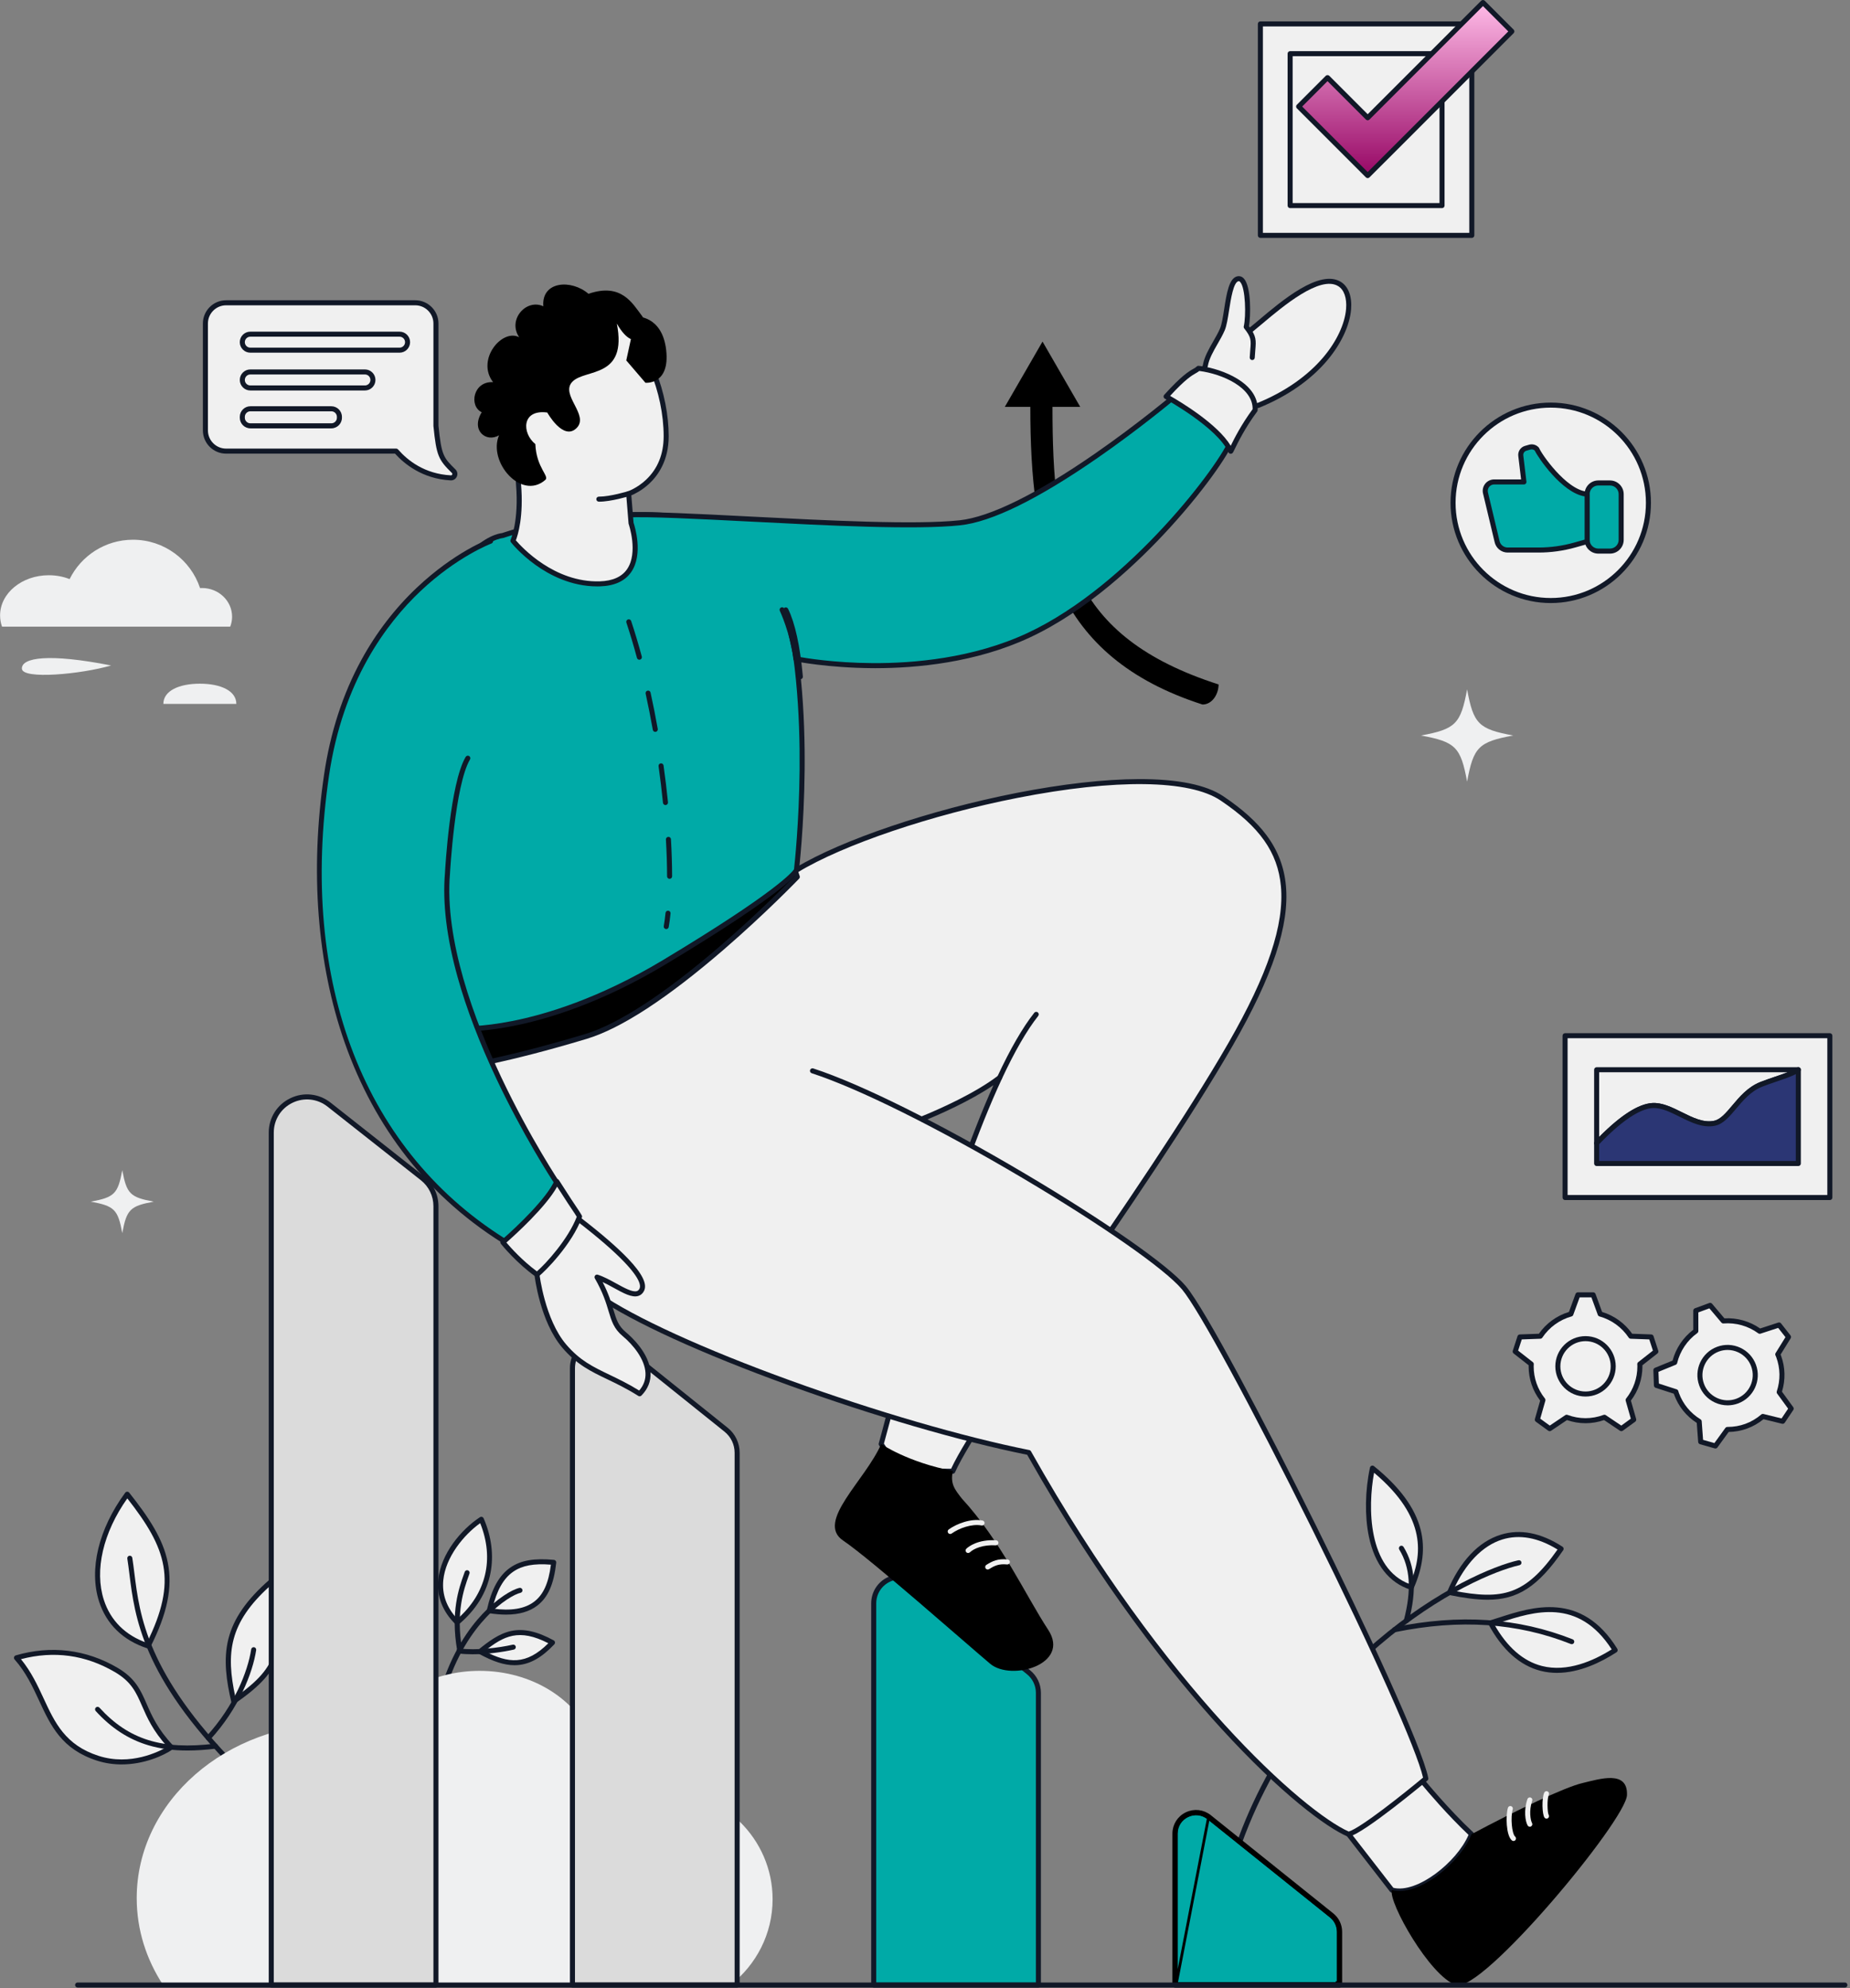 <svg width="334" height="359" viewBox="0 0 334 359" fill="none" xmlns="http://www.w3.org/2000/svg">
<rect x="0" y="0" width="334" height="359" fill="#808080" stroke="none"/>
<path d="M22.972 269.818C14.82 280.895 15.902 293.694 26.742 297.217C32.971 284.895 30.046 278.741 22.972 269.818Z" fill="#F0F0F0"/>
<path d="M26.741 297.673C26.908 297.673 27.068 297.58 27.146 297.423C30.216 291.351 31.185 286.642 30.29 282.154C29.442 277.901 26.893 274.034 23.326 269.536C23.238 269.425 23.103 269.365 22.962 269.363C22.821 269.365 22.689 269.434 22.604 269.549C17.797 276.082 16.032 283.419 17.882 289.175C19.207 293.296 22.222 296.227 26.6 297.651C26.646 297.666 26.694 297.673 26.741 297.673ZM22.986 270.573C30.071 279.615 32.099 285.408 26.511 296.66C22.622 295.29 19.942 292.612 18.747 288.897C17.031 283.559 18.615 276.746 22.985 270.573H22.986Z" fill="#111827"/>
<path d="M42.501 319.597C42.616 319.597 42.732 319.553 42.82 319.466C42.998 319.29 43.001 319.002 42.825 318.822C26.533 302.263 25.22 291.751 24.259 284.075C24.138 283.104 24.024 282.188 23.884 281.305C23.845 281.057 23.613 280.888 23.364 280.926C23.117 280.966 22.947 281.198 22.986 281.446C23.123 282.315 23.236 283.225 23.357 284.188C24.333 291.993 25.668 302.682 42.176 319.46C42.265 319.55 42.383 319.595 42.5 319.595L42.501 319.597Z" fill="#111827"/>
<path d="M30.928 315.51C24.818 309.05 26.817 304.973 20.979 301.549C13.483 297.152 6.671 298.281 2.979 299.358C8.746 305.897 7.901 314.358 17.658 317.496C23.626 319.416 29.271 316.662 30.928 315.51Z" fill="#F0F0F0"/>
<path d="M21.957 318.611C26.034 318.611 29.564 317.011 31.186 315.883C31.294 315.806 31.366 315.687 31.379 315.555C31.392 315.423 31.348 315.292 31.256 315.196C28.468 312.248 27.409 309.822 26.475 307.682C25.392 305.202 24.456 303.06 21.208 301.155C15.553 297.839 9.205 297.066 2.851 298.92C2.701 298.964 2.584 299.081 2.541 299.231C2.498 299.381 2.534 299.541 2.637 299.658C4.696 301.993 5.904 304.599 7.072 307.119C9.158 311.621 11.128 315.874 17.516 317.929C19.024 318.415 20.525 318.612 21.957 318.612V318.611ZM30.218 315.415C28.703 316.306 23.548 318.913 17.795 317.062C11.786 315.129 9.897 311.052 7.896 306.736C6.791 304.35 5.65 301.888 3.784 299.605C9.734 298.042 15.437 298.826 20.746 301.939C23.74 303.696 24.579 305.615 25.639 308.046C26.56 310.156 27.599 312.535 30.217 315.415H30.218Z" fill="#111827"/>
<path d="M33.849 316.1C35.427 316.1 37.118 315.987 38.954 315.761C39.203 315.73 39.38 315.504 39.35 315.254C39.319 315.006 39.092 314.827 38.843 314.858C29.282 316.031 23.228 314.149 17.953 308.358C17.784 308.173 17.496 308.159 17.31 308.328C17.125 308.497 17.111 308.785 17.28 308.971C20.103 312.069 23.216 314.092 26.797 315.155C28.925 315.787 31.231 316.1 33.85 316.1H33.849Z" fill="#111827"/>
<path d="M42.199 307.215C40.273 298.818 40.504 292.973 48.963 285.587C51.808 297.33 50.813 301.303 42.199 307.215Z" fill="#F0F0F0"/>
<path d="M42.197 307.67C42.288 307.67 42.378 307.643 42.454 307.591C47.091 304.41 49.367 301.839 50.312 298.72C51.372 295.222 50.715 290.897 49.403 285.482C49.365 285.327 49.251 285.203 49.098 285.156C48.947 285.108 48.781 285.142 48.661 285.246C44.537 288.847 42.18 292.236 41.244 295.911C40.271 299.735 40.913 303.654 41.754 307.318C41.787 307.464 41.892 307.586 42.032 307.641C42.086 307.661 42.142 307.672 42.197 307.672V307.67ZM48.696 286.432C49.854 291.359 50.395 295.31 49.442 298.456C48.589 301.273 46.622 303.549 42.494 306.455C40.764 298.507 41.356 293.075 48.696 286.432Z" fill="#111827"/>
<path d="M37.607 314.296C37.729 314.296 37.853 314.246 37.942 314.149C43.109 308.508 45.621 302.09 46.249 297.964C46.287 297.715 46.115 297.483 45.868 297.446C45.62 297.409 45.387 297.579 45.35 297.827C44.742 301.82 42.3 308.044 37.272 313.535C37.102 313.72 37.115 314.007 37.301 314.177C37.388 314.257 37.498 314.296 37.608 314.296H37.607Z" fill="#111827"/>
<path d="M82.542 292.969C75.735 286.204 81.925 277.626 86.897 274.348C89.559 280.485 88.912 287.611 82.542 292.969Z" fill="#F0F0F0"/>
<path d="M82.542 293.424C82.646 293.424 82.75 293.388 82.835 293.317C85.941 290.705 87.865 287.583 88.553 284.037C89.168 280.868 88.741 277.455 87.314 274.167C87.26 274.043 87.156 273.951 87.026 273.912C86.897 273.874 86.758 273.895 86.646 273.968C83.241 276.214 79.596 280.568 79.128 285.237C78.827 288.244 79.868 290.953 82.221 293.292C82.309 293.38 82.425 293.424 82.542 293.424ZM86.694 275.041C89.282 281.498 87.793 287.758 82.571 292.346C80.629 290.281 79.775 287.921 80.035 285.327C80.449 281.191 83.692 277.191 86.694 275.041Z" fill="#111827"/>
<path d="M82.985 298.396C83.011 298.396 83.036 298.393 83.062 298.388C83.309 298.346 83.476 298.111 83.433 297.862C82.272 291.122 83.74 287.01 84.616 284.553C84.666 284.412 84.715 284.276 84.761 284.145C84.845 283.908 84.72 283.649 84.483 283.565C84.245 283.481 83.987 283.605 83.902 283.843C83.857 283.973 83.808 284.108 83.758 284.248C82.851 286.788 81.334 291.041 82.535 298.017C82.573 298.238 82.766 298.394 82.982 298.394L82.985 298.396Z" fill="#111827"/>
<path d="M88.333 290.845C90.031 283.309 93.614 281.511 99.969 282.127C99.346 287.803 97.185 292.235 88.333 290.845Z" fill="#F0F0F0"/>
<path d="M91.374 291.559C93.726 291.559 95.581 291.022 96.998 289.938C98.94 288.453 99.995 286.059 100.421 282.177C100.434 282.056 100.399 281.935 100.322 281.84C100.246 281.745 100.134 281.687 100.013 281.675C96.454 281.33 94.027 281.756 92.146 283.055C90.106 284.464 88.754 286.908 87.889 290.746C87.862 290.869 87.886 290.997 87.957 291.102C88.027 291.207 88.138 291.276 88.263 291.296C89.384 291.472 90.42 291.56 91.374 291.56V291.559ZM99.462 282.539C99.037 285.881 98.098 287.951 96.445 289.216C94.743 290.518 92.267 290.928 88.889 290.468C89.7 287.143 90.906 285.018 92.664 283.804C94.276 282.69 96.386 282.295 99.463 282.54L99.462 282.539Z" fill="#111827"/>
<path d="M86.67 298.234C90.644 294.999 93.621 293.261 99.746 296.612C95.292 301.325 91.702 300.983 86.67 298.234Z" fill="#F0F0F0"/>
<path d="M92.881 300.697C93.076 300.697 93.269 300.69 93.459 300.674C95.72 300.501 97.823 299.31 100.077 296.924C100.173 296.821 100.217 296.68 100.196 296.54C100.173 296.401 100.089 296.28 99.965 296.212C96.982 294.58 94.548 294.039 92.309 294.508C90.095 294.971 88.168 296.429 86.383 297.88C86.266 297.976 86.204 298.124 86.218 298.274C86.232 298.425 86.32 298.559 86.453 298.631C89.04 300.045 91.054 300.695 92.881 300.695V300.697ZM98.998 296.73C94.993 300.724 91.773 300.382 87.491 298.156C90.972 295.386 93.694 294.006 98.998 296.73Z" fill="#111827"/>
<path d="M79.879 305.982C80.077 305.982 80.258 305.853 80.316 305.655C82.303 298.836 85.482 294.482 87.8 292.029C90.46 289.215 92.95 287.851 93.975 287.622C94.22 287.568 94.375 287.325 94.319 287.08C94.264 286.835 94.02 286.68 93.776 286.736C92.418 287.041 89.761 288.632 87.139 291.405C84.753 293.931 81.481 298.407 79.444 305.401C79.373 305.643 79.511 305.895 79.753 305.965C79.796 305.977 79.839 305.983 79.88 305.983L79.879 305.982Z" fill="#111827"/>
<path d="M85.357 298.719C87.988 298.719 90.757 298.325 92.77 297.874C93.015 297.82 93.169 297.577 93.114 297.332C93.059 297.087 92.815 296.932 92.571 296.988C89.967 297.571 86.068 298.058 82.934 297.676C82.686 297.646 82.458 297.823 82.427 298.072C82.398 298.322 82.575 298.548 82.824 298.579C83.632 298.678 84.486 298.72 85.357 298.72V298.719Z" fill="#111827"/>
<path d="M139.485 342.965C139.485 349.231 136.509 354.817 131.872 358.445H29.447C26.417 353.823 24.682 348.466 24.682 342.754C24.682 325.334 40.795 311.215 60.673 311.215C62.968 311.215 65.209 311.408 67.389 311.77C70.883 305.81 78.172 301.713 86.598 301.713C96.085 301.713 104.133 306.914 106.946 314.12C107.867 313.53 108.915 313.192 110.036 313.192C113.723 313.192 116.711 316.838 116.711 321.345C116.711 322.037 116.632 322.712 116.5 323.357C117.409 323.231 118.338 323.164 119.284 323.164C130.44 323.164 139.486 332.028 139.486 342.965H139.485Z" fill="#EFF0F1"/>
<path d="M81.91 85.09C79.622 82.836 79.242 82.276 78.706 76.907V58.415C78.706 56.348 77.031 54.673 74.965 54.673H40.823C38.757 54.673 37.083 56.348 37.083 58.415V77.719C37.083 79.787 38.757 81.462 40.823 81.462H71.525C73.435 83.649 76.669 86.041 81.379 86.289C82.024 86.324 82.367 85.541 81.909 85.089L81.91 85.09Z" fill="#F0F0F0"/>
<path d="M81.424 86.746C81.88 86.746 82.288 86.481 82.475 86.059C82.672 85.615 82.576 85.107 82.231 84.767C80.09 82.658 79.701 82.276 79.162 76.885V58.416C79.162 56.102 77.279 54.219 74.966 54.219H40.824C38.51 54.219 36.629 56.102 36.629 58.416V77.721C36.629 80.035 38.511 81.918 40.824 81.918H71.321C72.9 83.674 76.2 86.473 81.356 86.744C81.379 86.746 81.4 86.747 81.423 86.747L81.424 86.746ZM81.592 85.414C81.701 85.522 81.664 85.642 81.643 85.69C81.623 85.737 81.558 85.845 81.406 85.835C76.677 85.588 73.609 83.158 71.868 81.163C71.781 81.065 71.656 81.007 71.526 81.007H40.824C39.012 81.007 37.538 79.533 37.538 77.721V58.416C37.538 56.604 39.012 55.13 40.824 55.13H74.966C76.778 55.13 78.251 56.604 78.251 58.416V76.908C78.251 76.923 78.251 76.938 78.254 76.953C78.792 82.338 79.174 83.035 81.592 85.415V85.414Z" fill="#111827"/>
<path d="M225.908 59.509C229.215 56.893 237.672 48.74 241.828 51.278C245.985 53.815 242.882 66.818 227.166 73.2L225.489 73.545L218.274 67.666L218.875 65.266L225.913 59.516L225.907 59.51L225.908 59.509Z" fill="#F0F0F0"/>
<path d="M225.49 73.999C225.521 73.999 225.551 73.996 225.582 73.99L227.259 73.645C227.286 73.639 227.312 73.632 227.338 73.621C232.417 71.559 236.681 68.585 239.67 65.02C242.142 62.072 243.694 58.729 243.928 55.847C244.116 53.534 243.438 51.726 242.066 50.89C238.232 48.549 231.418 54.294 227.347 57.727C226.678 58.291 226.1 58.778 225.627 59.153C225.602 59.173 225.578 59.196 225.559 59.22L218.591 64.914C218.515 64.976 218.461 65.06 218.437 65.155L217.836 67.556C217.793 67.727 217.853 67.908 217.99 68.019L225.205 73.897C225.287 73.964 225.388 73.999 225.491 73.999H225.49ZM227.035 72.762L225.61 73.055L218.787 67.495L219.282 65.521L226.203 59.866C226.225 59.848 226.244 59.829 226.261 59.809C226.731 59.434 227.291 58.963 227.933 58.421C231.563 55.362 238.317 49.666 241.592 51.666C242.661 52.318 243.181 53.815 243.023 55.773C242.804 58.471 241.328 61.628 238.974 64.436C236.087 67.878 231.959 70.757 227.035 72.763V72.762Z" fill="#111827"/>
<path d="M226.078 64.567C226.235 61.644 226.686 61.18 224.994 59.028C225.452 57.1 225.452 50.026 223.531 50.333C221.609 50.64 221.609 57.335 220.688 59.486C219.759 61.638 217.995 63.795 217.609 66.024L217.066 67.71L226.078 64.567Z" fill="#F0F0F0"/>
<path d="M217.067 68.165C217.26 68.165 217.438 68.043 217.5 67.85L218.043 66.163C218.049 66.143 218.055 66.123 218.058 66.102C218.288 64.776 219.068 63.418 219.822 62.105C220.279 61.309 220.753 60.486 221.106 59.666C221.459 58.841 221.676 57.459 221.905 55.994C222.22 53.975 222.697 50.927 223.603 50.782C223.68 50.768 223.769 50.777 223.898 50.915C224.89 51.983 224.975 57.142 224.552 58.922C224.52 59.057 224.552 59.2 224.638 59.309C225.915 60.931 225.874 61.403 225.726 63.161C225.692 63.557 225.654 64.007 225.626 64.54C225.613 64.791 225.804 65.006 226.055 65.019C226.308 65.033 226.521 64.84 226.534 64.589C226.561 64.069 226.599 63.627 226.632 63.237C226.782 61.462 226.848 60.697 225.484 58.914C225.822 57.091 225.917 51.751 224.565 50.295C224.172 49.871 223.747 49.837 223.46 49.882C221.901 50.132 221.467 52.91 221.006 55.852C220.786 57.259 220.579 58.587 220.271 59.306C219.939 60.077 219.5 60.841 219.034 61.651C218.246 63.023 217.431 64.44 217.168 65.913L216.635 67.57C216.558 67.809 216.69 68.065 216.929 68.142C216.976 68.157 217.022 68.164 217.068 68.164L217.067 68.165Z" fill="#111827"/>
<path d="M261.704 287.567C265.622 278.277 273.011 273.965 281.846 279.676C275.797 288.445 271.528 289.56 261.704 287.567Z" fill="#F0F0F0"/>
<path d="M268.564 288.873C273.97 288.873 277.64 286.574 282.221 279.934C282.291 279.833 282.316 279.708 282.292 279.586C282.268 279.466 282.196 279.36 282.093 279.294C278.202 276.778 274.458 276.047 270.967 277.123C266.943 278.362 263.596 281.913 261.285 287.389C261.231 287.515 261.239 287.658 261.302 287.778C261.365 287.898 261.48 287.984 261.613 288.012C264.267 288.551 266.538 288.873 268.564 288.873ZM281.201 279.806C275.409 288.052 271.274 288.975 262.345 287.23C264.512 282.366 267.655 279.095 271.235 277.992C274.339 277.035 277.69 277.645 281.201 279.806Z" fill="#111827"/>
<path d="M222.558 336.798C222.752 336.798 222.932 336.673 222.992 336.478C228.957 317.251 240.469 304.436 249.076 297.072C260.044 287.687 270.113 283.579 274.333 282.632C274.578 282.577 274.731 282.333 274.676 282.088C274.622 281.843 274.378 281.688 274.133 281.744C269.831 282.71 259.587 286.88 248.483 296.381C242.776 301.265 237.741 306.816 233.517 312.88C228.543 320.021 224.71 327.871 222.122 336.208C222.048 336.448 222.182 336.703 222.422 336.777C222.468 336.791 222.513 336.797 222.557 336.797L222.558 336.798Z" fill="#111827"/>
<path d="M78.706 217.812V358.445H48.974V204.527C48.974 199.145 55.182 196.134 59.409 199.467L76.253 212.753C77.803 213.976 78.707 215.84 78.707 217.813L78.706 217.812Z" fill="#DBDBDB"/>
<path d="M48.973 358.9H78.706C78.957 358.9 79.16 358.696 79.16 358.445V217.812C79.16 215.687 78.203 213.711 76.534 212.395L59.689 199.109C57.596 197.458 54.806 197.155 52.407 198.317C50.008 199.48 48.518 201.859 48.518 204.526V358.444C48.518 358.695 48.721 358.898 48.972 358.898L48.973 358.9ZM78.251 357.991H49.428V204.527C49.428 202.212 50.721 200.148 52.804 199.137C54.886 198.127 57.309 198.391 59.127 199.824L75.971 213.11C77.42 214.253 78.251 215.968 78.251 217.813V357.991Z" fill="#111827"/>
<path d="M133.086 262.343V358.445H103.354V247.09C103.354 242.595 108.555 240.1 112.061 242.91L131.081 258.163C132.348 259.179 133.086 260.716 133.086 262.342V262.343Z" fill="#DBDBDB"/>
<path d="M103.352 358.9H133.085C133.336 358.9 133.539 358.696 133.539 358.445V262.343C133.539 260.571 132.747 258.918 131.364 257.809L112.344 242.557C110.584 241.146 108.228 240.875 106.194 241.851C104.16 242.827 102.897 244.835 102.897 247.091V358.445C102.897 358.696 103.1 358.9 103.351 358.9H103.352ZM132.63 357.991H103.807V247.091C103.807 245.188 104.873 243.495 106.588 242.671C108.304 241.848 110.291 242.076 111.775 243.266L130.795 258.518C131.961 259.454 132.63 260.847 132.63 262.342V357.989V357.991Z" fill="#111827"/>
<path d="M187.473 305.692V358.444H157.741V289.535C157.741 285.514 162.395 283.28 165.532 285.796L185.68 301.954C186.814 302.863 187.475 304.238 187.475 305.692H187.473Z" fill="#00AAA7"/>
<path d="M157.741 358.9H187.473C187.724 358.9 187.928 358.696 187.928 358.445V305.694C187.928 304.093 187.211 302.602 185.963 301.6L165.815 285.442C164.227 284.168 162.099 283.924 160.263 284.806C158.426 285.686 157.285 287.5 157.285 289.536V358.445C157.285 358.696 157.489 358.9 157.74 358.9H157.741ZM187.019 357.991H158.196V289.536C158.196 287.852 159.138 286.354 160.657 285.626C162.175 284.897 163.934 285.098 165.246 286.153L185.394 302.311C186.426 303.139 187.019 304.372 187.019 305.694V357.991Z" fill="#111827"/>
<path d="M212.371 358.195V331.107C212.371 328.118 215.829 326.459 218.161 328.329L212.371 358.195ZM212.371 358.195H241.604V348.838C241.604 347.757 241.113 346.736 240.27 346.06C240.27 346.059 240.27 346.059 240.27 346.059L218.161 328.329L212.371 358.195Z" fill="#00AAA7" stroke="black" stroke-width="0.5"/>
<path d="M240.555 345.704L240.555 345.704L218.446 327.973L218.603 327.778L218.446 327.973C217.229 326.996 215.602 326.81 214.196 327.485L214.196 327.485C212.789 328.16 211.917 329.547 211.917 331.106V358.444C211.917 358.557 212.009 358.649 212.122 358.649H212.372V358.65H241.854C241.967 358.65 242.059 358.558 242.059 358.445V348.837C242.059 347.612 241.511 346.47 240.555 345.704ZM241.648 348.839V357.741H241.804L241.623 358.102L241.622 358.105L241.399 358.052V358.241H212.576H212.326V357.991V331.107C212.326 329.688 213.093 328.47 214.372 327.856C215.651 327.242 217.082 327.406 218.189 328.294C218.189 328.294 218.189 328.294 218.189 328.294L240.298 346.025C241.156 346.713 241.648 347.739 241.648 348.839Z" fill="#00AAA7" stroke="black" stroke-width="0.5"/>
<path d="M296.049 246.324L298.951 244.049L298.098 241.423L294.426 241.29C293.139 239.358 291.185 237.915 288.896 237.275L287.632 233.815H284.871L283.607 237.275C281.318 237.915 279.364 239.357 278.077 241.29L274.405 241.423L273.552 244.049L276.454 246.324C276.448 246.458 276.434 246.589 276.434 246.725C276.434 249.027 277.232 251.141 278.559 252.816L277.549 256.356L279.783 257.98L282.839 255.923C283.902 256.318 285.048 256.546 286.25 256.546C287.452 256.546 288.598 256.32 289.662 255.923L292.718 257.98L294.952 256.356L293.941 252.816C295.268 251.142 296.067 249.028 296.067 246.725C296.067 246.589 296.052 246.458 296.046 246.324H296.049Z" fill="#F0F0F0"/>
<path d="M279.784 258.434C279.872 258.434 279.961 258.408 280.037 258.357L282.903 256.429C285.088 257.187 287.415 257.187 289.6 256.429L292.466 258.357C292.624 258.464 292.832 258.46 292.987 258.347L295.221 256.724C295.375 256.612 295.443 256.415 295.391 256.231L294.443 252.913C295.805 251.114 296.524 248.981 296.524 246.725C296.524 246.658 296.521 246.595 296.518 246.534L299.232 244.406C299.382 244.289 299.443 244.09 299.384 243.908L298.531 241.281C298.472 241.099 298.306 240.974 298.115 240.967L294.672 240.842C293.356 238.96 291.442 237.571 289.244 236.902L288.059 233.66C287.994 233.48 287.824 233.361 287.632 233.361H284.871C284.681 233.361 284.509 233.48 284.444 233.66L283.259 236.902C281.061 237.571 279.147 238.96 277.831 240.842L274.388 240.967C274.198 240.974 274.031 241.099 273.972 241.281L273.119 243.908C273.059 244.09 273.12 244.289 273.271 244.406L275.985 246.534C275.982 246.595 275.979 246.658 275.979 246.725C275.979 248.98 276.697 251.114 278.06 252.913L277.112 256.231C277.06 256.415 277.128 256.612 277.282 256.724L279.516 258.347C279.596 258.406 279.69 258.434 279.784 258.434ZM294.429 256.174L292.71 257.424L289.918 255.545C289.797 255.463 289.643 255.445 289.506 255.496C287.386 256.284 285.12 256.284 282.999 255.496C282.862 255.445 282.709 255.464 282.588 255.545L279.796 257.424L278.076 256.174L278.998 252.94C279.039 252.799 279.008 252.647 278.918 252.533C277.592 250.86 276.891 248.851 276.891 246.725C276.891 246.657 276.896 246.585 276.901 246.51C276.904 246.454 276.908 246.398 276.91 246.343C276.916 246.196 276.852 246.057 276.736 245.967L274.084 243.888L274.741 241.866L278.094 241.744C278.24 241.74 278.375 241.663 278.456 241.542C279.698 239.676 281.571 238.317 283.73 237.714C283.872 237.675 283.985 237.57 284.035 237.432L285.189 234.271H287.314L288.468 237.432C288.518 237.57 288.633 237.675 288.773 237.714C290.932 238.317 292.805 239.677 294.047 241.542C294.128 241.663 294.263 241.74 294.409 241.744L297.762 241.866L298.419 243.888L295.767 245.967C295.651 246.057 295.587 246.197 295.593 246.343C295.595 246.398 295.599 246.454 295.603 246.51C295.607 246.586 295.612 246.658 295.612 246.726C295.612 248.852 294.911 250.861 293.585 252.534C293.495 252.648 293.464 252.801 293.505 252.941L294.427 256.176L294.429 256.174Z" fill="#111827"/>
<path d="M320.96 244.562L322.902 241.428L321.196 239.255L317.704 240.395C315.832 239.024 313.501 238.342 311.13 238.53L308.754 235.718L306.162 236.669L306.165 240.352C304.235 241.742 302.898 243.769 302.355 246.026L298.954 247.416L299.056 250.175L302.563 251.312C302.604 251.439 302.636 251.569 302.682 251.695C303.475 253.857 304.952 255.566 306.774 256.682L307.044 260.355L309.7 261.109L311.862 258.126C312.997 258.131 314.152 257.949 315.28 257.534C316.408 257.12 317.406 256.513 318.269 255.776L321.846 256.654L323.385 254.361L321.218 251.385C321.888 249.356 321.909 247.096 321.117 244.933C321.07 244.806 321.011 244.688 320.96 244.563V244.562Z" fill="#F0F0F0"/>
<path d="M309.699 261.563C309.842 261.563 309.98 261.495 310.067 261.375L312.093 258.578C313.25 258.558 314.372 258.35 315.434 257.96C316.495 257.571 317.486 257.004 318.381 256.271L321.735 257.094C321.92 257.139 322.114 257.064 322.22 256.906L323.759 254.613C323.865 254.455 323.861 254.246 323.749 254.092L321.718 251.301C322.377 249.144 322.318 246.893 321.542 244.775C321.519 244.712 321.494 244.655 321.471 244.599L323.287 241.667C323.386 241.505 323.376 241.297 323.258 241.147L321.553 238.974C321.435 238.824 321.235 238.763 321.054 238.823L317.779 239.891C315.895 238.578 313.621 237.933 311.327 238.061L309.099 235.424C308.976 235.278 308.774 235.225 308.596 235.291L306.004 236.242C305.824 236.307 305.705 236.479 305.705 236.669L305.709 240.121C303.875 241.506 302.557 243.469 301.969 245.69L298.78 246.993C298.602 247.066 298.491 247.241 298.498 247.431L298.6 250.191C298.607 250.381 298.733 250.548 298.914 250.606L302.194 251.669C302.212 251.727 302.231 251.788 302.253 251.85C303.029 253.967 304.438 255.724 306.335 256.943L306.588 260.386C306.603 260.576 306.734 260.738 306.918 260.79L309.574 261.545C309.616 261.557 309.657 261.563 309.698 261.563H309.699ZM311.861 257.67C311.716 257.67 311.578 257.74 311.494 257.858L309.518 260.583L307.474 260.002L307.227 256.648C307.217 256.502 307.136 256.369 307.011 256.293C305.19 255.178 303.841 253.535 303.109 251.538C303.086 251.475 303.066 251.406 303.045 251.332C303.029 251.279 303.014 251.225 302.996 251.171C302.951 251.032 302.842 250.923 302.703 250.878L299.498 249.84L299.419 247.716L302.526 246.446C302.661 246.391 302.761 246.273 302.796 246.132C303.321 243.953 304.611 242.031 306.43 240.721C306.549 240.635 306.619 240.497 306.619 240.351L306.616 236.987L308.611 236.255L310.783 238.824C310.877 238.936 311.021 238.995 311.166 238.983C313.401 238.806 315.628 239.438 317.435 240.761C317.553 240.848 317.705 240.872 317.845 240.827L321.035 239.786L322.348 241.458L320.573 244.322C320.496 244.446 320.484 244.6 320.54 244.735C320.561 244.787 320.584 244.838 320.607 244.889C320.638 244.959 320.667 245.024 320.69 245.088C321.422 247.085 321.455 249.212 320.785 251.239C320.739 251.379 320.763 251.531 320.849 251.65L322.828 254.369L321.644 256.134L318.377 255.332C318.235 255.297 318.084 255.332 317.973 255.428C317.114 256.162 316.155 256.728 315.123 257.106C314.103 257.48 313.02 257.669 311.904 257.669C311.89 257.669 311.877 257.669 311.861 257.669V257.67Z" fill="#111827"/>
<path d="M166.368 202.088C170.157 200.545 176.289 197.786 180.476 194.598H180.477C170.149 216.758 160.742 255.035 159.092 260.751C161.552 264.751 163.91 265.674 172.01 265.674C176.624 255.213 207.383 214.287 222.152 188.595C236.921 162.902 233.374 152.748 220.609 144.165C207.843 135.583 160.475 146.979 143.792 157.129L129.138 158.91L95.25 170.18L73.606 183.169L87.356 212.156L108.018 234.342L166.368 202.089V202.088Z" fill="#F0F0F0"/>
<path d="M172.01 266.129C172.19 266.129 172.354 266.023 172.426 265.857C174.655 260.805 183.084 248.511 192.845 234.276C203.209 219.159 214.957 202.026 222.547 188.821C229.771 176.254 232.826 167.071 232.159 159.921C231.844 156.551 230.706 153.582 228.678 150.844C226.888 148.428 224.332 146.119 220.863 143.787C217.771 141.708 212.625 140.665 205.567 140.687C199.386 140.706 191.784 141.567 183.584 143.175C167.984 146.235 151.955 151.66 143.642 156.689L129.084 158.457C129.055 158.461 129.025 158.468 128.995 158.478L95.107 169.748C95.075 169.759 95.046 169.773 95.017 169.79L73.372 182.779C73.171 182.899 73.095 183.152 73.195 183.364L86.945 212.351C86.966 212.393 86.992 212.432 87.024 212.467L107.686 234.653C107.857 234.838 108.145 234.847 108.328 234.676C108.512 234.504 108.522 234.216 108.351 234.033L87.737 211.899L74.193 183.349L95.442 170.598L129.238 159.357L143.846 157.582C143.911 157.573 143.972 157.552 144.028 157.518C152.235 152.525 168.201 147.121 183.758 144.069C201.416 140.605 214.756 140.779 220.355 144.543C227.426 149.297 230.685 153.921 231.253 160.006C231.902 166.959 228.885 175.971 221.758 188.368C214.186 201.54 202.449 218.658 192.094 233.762C182.476 247.788 174.148 259.935 171.716 265.219C164.144 265.199 161.897 264.361 159.584 260.682C159.832 259.807 160.218 258.352 160.74 256.393C163.845 244.705 172.096 213.657 180.889 194.79C180.954 194.65 180.943 194.485 180.86 194.354C180.777 194.223 180.632 194.143 180.477 194.143C180.377 194.143 180.279 194.175 180.2 194.236C175.952 197.47 169.603 200.28 166.197 201.666C165.964 201.762 165.853 202.027 165.947 202.259C166.042 202.492 166.308 202.604 166.54 202.509C169.634 201.25 175.128 198.828 179.352 195.963C170.796 215.007 162.889 244.765 159.86 256.159C159.3 258.266 158.895 259.789 158.655 260.625C158.619 260.747 158.637 260.881 158.705 260.989C161.275 265.168 163.762 266.129 172.01 266.129Z" fill="#111827"/>
<path d="M143.947 158.347C143.947 158.347 120.604 182.699 105.761 187.166C90.92 191.633 83.426 192.641 83.426 192.641L80.688 183.563L143.082 155.753L143.947 158.347Z" fill="black"/>
<path d="M83.427 193.096C83.448 193.096 83.468 193.095 83.488 193.092C83.563 193.083 91.187 192.027 105.893 187.602C112.11 185.731 120.462 180.288 130.718 171.426C138.337 164.842 144.217 158.723 144.276 158.662C144.392 158.541 144.433 158.363 144.379 158.204L143.514 155.61C143.473 155.488 143.383 155.39 143.265 155.337C143.147 155.286 143.014 155.286 142.896 155.337L80.502 183.148C80.293 183.24 80.186 183.475 80.252 183.694L82.99 192.772C83.049 192.966 83.227 193.096 83.426 193.096H83.427ZM143.429 158.228C142.362 159.326 136.94 164.845 130.118 170.741C120.105 179.392 111.639 184.921 105.631 186.729C92.835 190.58 85.454 191.864 83.75 192.132L81.241 183.815L142.811 156.371L143.429 158.228Z" fill="#111827"/>
<path d="M269.105 293.054C275.051 291.264 284.681 286.795 291.602 297.975C285.296 302.078 275.667 305.202 269.105 293.054Z" fill="#F0F0F0"/>
<path d="M281.109 302.078C285.169 302.078 289.07 300.165 291.85 298.356C292.057 298.222 292.119 297.946 291.989 297.736C285.513 287.276 276.589 290.165 270.684 292.077C270.082 292.272 269.513 292.455 268.974 292.618C268.843 292.657 268.737 292.754 268.685 292.88C268.633 293.006 268.64 293.149 268.705 293.27C271.215 297.917 274.396 300.759 278.159 301.718C279.143 301.969 280.131 302.08 281.109 302.08V302.078ZM290.976 297.836C287.687 299.908 282.951 301.999 278.382 300.835C275.008 299.976 272.113 297.449 269.774 293.322C270.157 293.202 270.552 293.074 270.964 292.942C276.858 291.033 284.902 288.428 290.976 297.836Z" fill="#111827"/>
<path d="M159.091 260.751C156.22 267.341 147.198 274.802 152.221 278.187C157.245 281.571 174.982 297.264 178.776 300.443C182.569 303.623 193.335 300.546 189.233 294.29C185.133 288.033 180.724 278.289 173.649 270.597C172.394 268.981 171.508 267.943 172.037 265.612C163.896 264.059 159.091 260.751 159.091 260.751Z" fill="black"/>
<path d="M265.674 331.215C261.136 326.984 256.811 321.668 256.811 321.668L243.476 331.215L251.294 341.291C255.883 342.599 263.572 336.548 265.674 331.215Z" fill="#F0F0F0"/>
<path d="M252.65 341.925C254.694 341.925 257.171 340.945 259.683 339.11C262.6 336.979 265.056 334.017 266.095 331.381C266.164 331.207 266.119 331.009 265.982 330.881C261.521 326.721 257.205 321.434 257.162 321.38C257.011 321.194 256.739 321.158 256.544 321.297L243.209 330.843C243.108 330.915 243.041 331.025 243.023 331.148C243.005 331.27 243.038 331.394 243.114 331.492L250.932 341.569C250.992 341.645 251.074 341.701 251.166 341.727C251.627 341.858 252.124 341.923 252.649 341.923L252.65 341.925ZM265.132 331.331C262.986 336.315 255.823 341.941 251.558 340.892L244.124 331.31L256.73 322.286C257.732 323.491 261.354 327.772 265.132 331.332V331.331Z" fill="#111827"/>
<path d="M285.663 321.984C282.433 322.752 273.661 326.939 265.669 331.214C263.568 336.548 255.878 342.599 251.289 341.291C250.597 343.445 258.178 356.907 262.869 358.445C267.56 359.984 293.583 328.676 293.737 324.138C293.89 319.599 288.892 321.215 285.663 321.984Z" fill="black"/>
<path d="M227.549 4.319H265.721V42.505H227.549V4.319Z" fill="#F0F0F0"/>
<path d="M227.55 42.958H265.721C265.972 42.958 266.176 42.755 266.176 42.504V4.318C266.176 4.067 265.972 3.863 265.721 3.863H227.55C227.298 3.863 227.095 4.067 227.095 4.318V42.504C227.095 42.755 227.298 42.958 227.55 42.958ZM265.267 42.049H228.005V4.774H265.267V42.049Z" fill="#111827"/>
<path d="M232.92 9.69H260.346V37.125H232.92V9.69Z" fill="#F0F0F0"/>
<path d="M232.92 37.58H260.346C260.597 37.58 260.801 37.376 260.801 37.125V9.69C260.801 9.439 260.597 9.235 260.346 9.235H232.92C232.669 9.235 232.466 9.439 232.466 9.69V37.125C232.466 37.376 232.669 37.58 232.92 37.58ZM259.89 36.67H233.375V10.144H259.89V36.67Z" fill="#111827"/>
<path d="M267.733 0.455L246.922 21.268L239.669 14.012L234.453 19.238L246.922 31.71L252.144 26.492L272.95 5.673L267.733 0.455Z" fill="url(#paint0_linear_3_961)"/>
<path d="M246.923 32.166C246.806 32.166 246.69 32.122 246.602 32.032L234.133 19.559C233.956 19.381 233.956 19.094 234.133 18.916L239.35 13.692C239.52 13.521 239.822 13.521 239.994 13.692L246.924 20.625L267.414 0.133C267.499 0.048 267.615 0 267.735 0C267.855 0 267.972 0.048 268.056 0.133L273.273 5.351C273.451 5.529 273.451 5.817 273.273 5.994L252.467 26.813L247.244 32.031C247.155 32.12 247.04 32.164 246.923 32.164V32.166ZM235.097 19.238L246.923 31.069L251.824 26.172L272.307 5.674L267.734 1.098L247.244 21.59C247.159 21.676 247.043 21.723 246.923 21.723C246.803 21.723 246.686 21.676 246.602 21.59L239.671 14.657L235.098 19.238H235.097Z" fill="#111827"/>
<path d="M279.972 108.441C270.232 108.441 262.335 100.541 262.335 90.796C262.335 81.052 270.232 73.152 279.972 73.152C289.713 73.152 297.609 81.052 297.609 90.796C297.609 100.541 289.713 108.441 279.972 108.441Z" fill="#F0F0F0"/>
<path d="M279.973 108.895C289.949 108.895 298.064 100.776 298.064 90.796C298.064 80.817 289.949 72.698 279.973 72.698C269.997 72.698 261.881 80.817 261.881 90.796C261.881 100.776 269.997 108.895 279.973 108.895ZM279.973 73.608C289.448 73.608 297.155 81.319 297.155 90.796C297.155 100.274 289.448 107.985 279.973 107.985C270.498 107.985 262.79 100.274 262.79 90.796C262.79 81.319 270.498 73.608 279.973 73.608Z" fill="#111827"/>
<path d="M290.663 99.516H288.561C287.441 99.516 286.536 98.605 286.536 97.491V89.236C286.536 88.115 287.446 87.212 288.561 87.212H290.663C291.783 87.212 292.688 88.122 292.688 89.236V97.491C292.688 98.606 291.778 99.516 290.663 99.516Z" fill="#00AAA7"/>
<path d="M288.561 99.97H290.664C292.031 99.97 293.143 98.857 293.143 97.49V89.235C293.143 87.868 292.031 86.755 290.664 86.755H288.561C287.194 86.755 286.082 87.868 286.082 89.235V97.49C286.082 98.857 287.194 99.97 288.561 99.97ZM290.664 87.665C291.529 87.665 292.233 88.37 292.233 89.235V97.49C292.233 98.355 291.529 99.06 290.664 99.06H288.561C287.696 99.06 286.991 98.355 286.991 97.49V89.235C286.991 88.37 287.696 87.665 288.561 87.665H290.664Z" fill="#111827"/>
<path d="M275.133 87.024H269.76C268.749 87.024 267.99 87.946 268.177 88.94L270.273 97.732C270.448 98.654 271.261 99.323 272.201 99.323H277.779C279.99 99.323 282.182 99.016 284.308 98.418L286.543 97.785V89.235C282.495 88.94 277.851 82.113 277.478 81.112C277.159 80.75 276.659 80.606 276.195 80.739L275.453 80.949C274.869 81.118 274.495 81.685 274.568 82.287L275.134 87.023L275.133 87.024Z" fill="#00AAA7"/>
<path d="M272.198 99.777H277.775C280.011 99.777 282.25 99.468 284.427 98.856L286.663 98.223C286.86 98.167 286.994 97.989 286.994 97.785V89.235C286.994 88.997 286.81 88.798 286.573 88.782C284.57 88.635 282.417 86.716 280.964 85.131C279.207 83.215 278.045 81.342 277.9 80.954C277.881 80.902 277.851 80.854 277.814 80.812C277.383 80.322 276.696 80.122 276.065 80.303L275.325 80.514C274.522 80.746 274.014 81.514 274.112 82.343L274.618 86.57H269.757C269.141 86.57 268.561 86.842 268.168 87.316C267.773 87.792 267.611 88.415 267.727 89.025C267.728 89.032 267.729 89.039 267.732 89.046L269.826 97.828C270.046 98.959 271.041 99.779 272.199 99.779L272.198 99.777ZM286.085 97.443L284.181 97.982C282.084 98.57 279.929 98.868 277.775 98.868H272.198C271.474 98.868 270.851 98.355 270.717 97.647C270.716 97.64 270.715 97.633 270.713 97.627L268.619 88.847C268.559 88.508 268.649 88.163 268.869 87.898C269.089 87.632 269.413 87.48 269.758 87.48H275.131C275.261 87.48 275.385 87.424 275.471 87.328C275.558 87.23 275.599 87.1 275.583 86.972L275.017 82.236C274.97 81.851 275.206 81.495 275.577 81.388L276.316 81.178C276.591 81.099 276.887 81.174 277.09 81.369C277.647 82.565 281.929 88.94 286.086 89.64V97.444L286.085 97.443Z" fill="#111827"/>
<path d="M264.871 124.483C266.02 130.73 266.952 131.662 273.197 132.813C266.952 133.962 266.02 134.895 264.871 141.143C263.721 134.895 262.79 133.964 256.544 132.813C262.79 131.663 263.721 130.73 264.871 124.483Z" fill="#EFF0F1"/>
<path d="M22.077 211.305C22.861 215.568 23.498 216.203 27.758 216.989C23.496 217.773 22.861 218.41 22.077 222.672C21.293 218.41 20.656 217.774 16.396 216.989C20.657 216.205 21.293 215.568 22.077 211.305Z" fill="#EFF0F1"/>
<path d="M184.814 67.579L188.218 61.681L191.621 67.579L195.025 73.472H190.014C190.014 98.775 193.091 114.93 220.004 123.595C220.004 125.325 218.87 127.219 217.096 127.219C190.183 118.553 186.014 98.775 186.014 73.472H181.41L184.813 67.579H184.814Z" fill="black"/>
<path d="M108.019 233.934C121.468 243.227 160.749 257.267 185.738 262.29C210.17 305.727 235.485 327.817 243.475 331.215C246.141 330.599 257.42 321.163 257.42 321.163C255.37 310.701 220.305 240.34 213.742 232.53C207.18 224.72 165.553 199.518 146.688 193.365L108.019 233.934Z" fill="#F0F0F0"/>
<path d="M243.474 331.669C243.508 331.669 243.543 331.666 243.576 331.657C246.317 331.024 257.246 321.899 257.71 321.511C257.837 321.405 257.897 321.238 257.864 321.075C256.747 315.373 246.292 293.042 237.678 275.65C228.47 257.056 217.604 236.421 214.089 232.237C210.93 228.477 199.535 220.509 185.059 211.935C169.687 202.83 155.395 195.727 146.828 192.932C146.59 192.854 146.333 192.984 146.254 193.223C146.177 193.462 146.307 193.718 146.546 193.797C155.053 196.572 169.277 203.645 184.596 212.718C198.99 221.243 210.294 229.135 213.393 232.823C216.348 236.341 226 254.118 236.865 276.054C247.972 298.481 255.783 315.993 256.917 320.99C253.715 323.658 245.768 330.024 243.509 330.735C235.581 327.228 210.479 305.344 186.142 262.083C186.08 261.962 185.966 261.873 185.828 261.845C173.748 259.417 158.032 254.839 142.707 249.287C127.113 243.636 114.565 237.904 108.278 233.561C108.071 233.418 107.788 233.47 107.645 233.676C107.502 233.883 107.554 234.166 107.76 234.309C114.108 238.696 126.732 244.466 142.396 250.142C157.675 255.678 173.348 260.249 185.443 262.695C198.862 286.517 211.873 302.691 220.437 312.076C231.264 323.942 239.519 330.028 243.298 331.635C243.355 331.658 243.414 331.67 243.476 331.67L243.474 331.669Z" fill="#111827"/>
<path d="M330.362 216.249H282.561V187.022H330.362V216.249Z" fill="#F0F0F0"/>
<path d="M282.561 216.703H330.362C330.613 216.703 330.816 216.5 330.816 216.249V187.022C330.816 186.771 330.613 186.568 330.362 186.568H282.561C282.31 186.568 282.106 186.771 282.106 187.022V216.249C282.106 216.5 282.31 216.703 282.561 216.703ZM329.906 215.794H283.015V187.478H329.906V215.794Z" fill="#111827"/>
<path d="M288.258 206.882C288.381 206.882 288.5 206.833 288.588 206.74C293.645 201.433 296.686 200.193 298.345 200.087C299.894 199.988 301.524 200.799 303.25 201.657C305.329 202.691 307.477 203.76 309.68 203.269C311.135 202.946 312.253 201.615 313.438 200.207C314.686 198.725 316.098 197.044 318.129 196.236C318.949 195.91 319.85 195.603 320.721 195.308C322.408 194.736 324 194.194 324.932 193.54C325.093 193.426 325.164 193.22 325.104 193.03C325.045 192.841 324.868 192.713 324.671 192.713H288.259C288.008 192.713 287.805 192.916 287.805 193.167V206.426C287.805 206.612 287.918 206.78 288.09 206.849C288.145 206.87 288.202 206.881 288.259 206.881L288.258 206.882ZM298.286 199.179C295.803 199.337 292.585 201.397 288.713 205.305V193.622H322.74C322.045 193.897 321.247 194.167 320.427 194.445C319.546 194.745 318.633 195.055 317.792 195.39C315.548 196.284 314.057 198.057 312.741 199.621C311.612 200.964 310.636 202.124 309.482 202.38C307.593 202.8 305.59 201.804 303.653 200.84C301.895 199.967 300.08 199.063 298.285 199.178L298.286 199.179Z" fill="#111827"/>
<path d="M317.961 195.814C313.886 197.436 312.322 202.216 309.582 202.825C305.775 203.671 301.93 199.402 298.316 199.633C294.86 199.853 290.531 204.042 288.258 206.426V210.101H324.67V193.167C323.323 194.113 320.348 194.863 317.961 195.813V195.814Z" fill="#2B3674"/>
<path d="M288.259 210.557H324.67C324.922 210.557 325.125 210.353 325.125 210.102V193.169C325.125 192.998 325.031 192.844 324.88 192.765C324.729 192.687 324.548 192.698 324.409 192.796C323.584 193.376 322.051 193.896 320.429 194.447C319.547 194.746 318.635 195.056 317.793 195.391C315.55 196.285 314.059 198.058 312.743 199.622C311.614 200.965 310.638 202.126 309.484 202.382C307.595 202.802 305.592 201.806 303.655 200.842C301.897 199.968 300.08 199.064 298.287 199.179C295.637 199.348 292.152 201.682 287.929 206.113C287.848 206.198 287.803 206.31 287.803 206.428V210.102C287.803 210.353 288.007 210.557 288.258 210.557H288.259ZM324.215 209.648H288.713V206.61C293.696 201.413 296.699 200.192 298.345 200.087C299.895 199.988 301.525 200.799 303.25 201.657C305.329 202.691 307.477 203.76 309.681 203.269C311.135 202.946 312.254 201.615 313.439 200.207C314.686 198.725 316.099 197.044 318.13 196.236C318.95 195.91 319.851 195.603 320.722 195.308C322.032 194.863 323.285 194.437 324.216 193.963V209.648H324.215Z" fill="#111827"/>
<path d="M286.252 251.725C283.492 251.725 281.254 249.486 281.254 246.724C281.254 243.963 283.492 241.724 286.252 241.724C289.012 241.724 291.25 243.963 291.25 246.724C291.25 249.486 289.012 251.725 286.252 251.725Z" fill="#F0F0F0"/>
<path d="M286.253 252.179C289.26 252.179 291.705 249.733 291.705 246.724C291.705 243.716 289.258 241.27 286.253 241.27C283.247 241.27 280.8 243.716 280.8 246.724C280.8 249.733 283.247 252.179 286.253 252.179ZM286.253 242.179C288.757 242.179 290.796 244.217 290.796 246.724C290.796 249.232 288.757 251.27 286.253 251.27C283.748 251.27 281.709 249.232 281.709 246.724C281.709 244.217 283.748 242.179 286.253 242.179Z" fill="#111827"/>
<path d="M311.9 253.314C309.14 253.314 306.902 251.075 306.902 248.313C306.902 245.552 309.14 243.313 311.9 243.313C314.661 243.313 316.898 245.552 316.898 248.313C316.898 251.075 314.661 253.314 311.9 253.314Z" fill="#F0F0F0"/>
<path d="M311.902 253.77C312.534 253.77 313.167 253.659 313.777 253.435C316.6 252.4 318.055 249.259 317.02 246.435C316.519 245.069 315.515 243.979 314.192 243.366C312.869 242.753 311.389 242.69 310.024 243.191C307.201 244.227 305.746 247.367 306.781 250.191C307.282 251.557 308.286 252.647 309.609 253.26C310.34 253.599 311.12 253.769 311.902 253.769V253.77ZM311.898 243.767C312.55 243.767 313.2 243.909 313.809 244.192C314.911 244.704 315.749 245.612 316.165 246.749C317.028 249.102 315.816 251.719 313.464 252.582C312.327 252.999 311.094 252.947 309.991 252.436C308.889 251.925 308.051 251.017 307.634 249.879C306.772 247.527 307.984 244.91 310.336 244.047C310.844 243.86 311.371 243.767 311.898 243.767Z" fill="#111827"/>
<path d="M59.817 76.896H45.212C44.403 76.896 43.748 76.241 43.748 75.432V75.278C43.748 74.469 44.403 73.814 45.212 73.814H59.817C60.625 73.814 61.28 74.469 61.28 75.278V75.432C61.28 76.241 60.625 76.896 59.817 76.896Z" fill="#F0F0F0"/>
<path d="M45.211 77.351H59.816C60.874 77.351 61.734 76.49 61.734 75.432V75.278C61.734 74.22 60.874 73.359 59.816 73.359H45.211C44.153 73.359 43.293 74.22 43.293 75.278V75.432C43.293 76.49 44.153 77.351 45.211 77.351ZM59.816 74.269C60.373 74.269 60.825 74.721 60.825 75.278V75.432C60.825 75.989 60.373 76.441 59.816 76.441H45.211C44.654 76.441 44.202 75.989 44.202 75.432V75.278C44.202 74.721 44.654 74.269 45.211 74.269H59.816Z" fill="#111827"/>
<path d="M36.469 106.181C36.349 106.181 36.234 106.187 36.119 106.193C34.433 101.118 29.65 97.462 24.006 97.462C18.988 97.462 14.645 100.36 12.568 104.572C11.429 104.12 10.152 103.873 8.808 103.873C3.953 103.873 0.014 107.121 0.014 111.135C0.014 111.839 0.135 112.521 0.364 113.159H11.586H17.254H31.367H36.433H41.566C41.782 112.598 41.902 111.996 41.902 111.363C41.902 108.501 39.469 106.181 36.469 106.181Z" fill="#EFF0F1"/>
<path d="M254.804 286.632C257.727 279.981 257.521 273.007 247.781 265.11C246.346 271.776 246.346 283.95 254.804 286.632Z" fill="#F0F0F0"/>
<path d="M254.804 287.087C254.98 287.087 255.147 286.985 255.221 286.814C256.904 282.983 257.317 279.519 256.482 276.226C255.484 272.288 252.731 268.536 248.067 264.755C247.945 264.655 247.779 264.627 247.63 264.679C247.481 264.732 247.369 264.858 247.336 265.012C246.447 269.139 246.373 273.791 247.137 277.456C248.191 282.514 250.795 285.836 254.666 287.064C254.711 287.079 254.758 287.086 254.804 287.086V287.087ZM248.077 265.944C257.733 274.067 256.724 280.922 254.553 286.066C246.944 283.287 246.92 272.146 248.077 265.944Z" fill="#111827"/>
<path d="M253.894 293.123C254.096 293.123 254.281 292.987 254.334 292.782C255.82 287.087 255.523 282.815 253.398 279.334C253.267 279.12 252.987 279.052 252.773 279.183C252.559 279.314 252.491 279.593 252.622 279.808C254.61 283.062 254.874 287.112 253.455 292.551C253.392 292.794 253.537 293.043 253.78 293.106C253.818 293.115 253.857 293.12 253.895 293.12L253.894 293.123Z" fill="#111827"/>
<path d="M283.766 296.898C283.947 296.898 284.118 296.789 284.188 296.61C284.281 296.377 284.167 296.113 283.933 296.02C274.088 292.119 263.532 291.408 251.662 293.843C251.416 293.893 251.258 294.133 251.308 294.379C251.358 294.626 251.598 294.784 251.844 294.734C263.536 292.335 273.921 293.032 283.597 296.866C283.652 296.888 283.709 296.898 283.765 296.898H283.766Z" fill="#111827"/>
<path d="M279.211 328.4C279.302 328.4 279.395 328.373 279.474 328.316C279.679 328.171 279.728 327.886 279.581 327.681C279.38 327.317 279.26 324.908 279.627 324.077C279.728 323.847 279.624 323.578 279.395 323.477C279.165 323.376 278.896 323.479 278.795 323.709C278.321 324.781 278.42 327.616 278.84 328.207C278.929 328.332 279.069 328.399 279.211 328.399V328.4Z" fill="#F0F0F0"/>
<path d="M276.196 329.861C276.275 329.861 276.353 329.841 276.426 329.798C276.642 329.671 276.715 329.393 276.588 329.176C276.337 328.749 275.991 326.989 276.625 325.168C276.707 324.931 276.582 324.672 276.345 324.589C276.108 324.506 275.849 324.631 275.765 324.868C275.064 326.883 275.373 328.904 275.802 329.635C275.887 329.779 276.039 329.86 276.195 329.86L276.196 329.861Z" fill="#F0F0F0"/>
<path d="M273.245 332.438C273.373 332.438 273.501 332.384 273.59 332.28C273.753 332.089 273.731 331.801 273.541 331.638C272.947 331.129 272.687 328.134 273.113 326.708C273.184 326.468 273.047 326.214 272.807 326.142C272.566 326.07 272.313 326.207 272.24 326.447C271.827 327.83 271.895 331.425 272.948 332.328C273.034 332.402 273.14 332.438 273.245 332.438Z" fill="#F0F0F0"/>
<path d="M171.55 277C171.642 277 171.734 276.973 171.815 276.916C173.181 275.94 175.474 275.126 177.212 275.462C177.459 275.509 177.698 275.348 177.746 275.101C177.793 274.855 177.631 274.616 177.385 274.568C175.301 274.167 172.763 275.12 171.286 276.176C171.082 276.322 171.035 276.605 171.18 276.81C171.27 276.934 171.409 277 171.55 277Z" fill="#F0F0F0"/>
<path d="M174.783 280.437C174.894 280.437 175.004 280.397 175.091 280.316C175.848 279.616 177.478 278.916 179.783 279.047C180.032 279.064 180.249 278.87 180.263 278.619C180.277 278.368 180.086 278.154 179.835 278.139C176.577 277.954 174.907 279.246 174.474 279.647C174.289 279.817 174.277 280.105 174.449 280.29C174.538 280.387 174.66 280.436 174.783 280.436V280.437Z" fill="#F0F0F0"/>
<path d="M178.322 283.415C178.404 283.415 178.486 283.393 178.561 283.347C179.52 282.753 180.315 282.345 181.822 282.503C182.072 282.529 182.296 282.348 182.322 282.098C182.348 281.849 182.167 281.625 181.917 281.599C180.126 281.411 179.16 281.906 178.082 282.573C177.869 282.705 177.802 282.986 177.934 283.199C178.02 283.338 178.169 283.415 178.321 283.415H178.322Z" fill="#F0F0F0"/>
<path d="M42.667 127.108C42.667 127.108 29.649 127.108 29.494 127.108C29.494 124.74 32.331 123.456 36.084 123.456C39.837 123.456 42.668 124.74 42.668 127.108H42.667Z" fill="#EFF0F1"/>
<path d="M20.062 120.169C8.759 117.938 3.876 118.746 3.952 120.746C4.03 122.747 14.641 121.746 20.062 120.169Z" fill="#EFF0F1"/>
<path d="M14.012 358.9H333.081C333.332 358.9 333.535 358.696 333.535 358.445C333.535 358.194 333.332 357.991 333.081 357.991H14.012C13.761 357.991 13.557 358.194 13.557 358.445C13.557 358.696 13.761 358.9 14.012 358.9Z" fill="#111827"/>
<path d="M90.732 96.71C90.732 96.71 79.384 97.466 76.683 125.133C73.982 152.799 81.978 185.761 81.978 185.761C81.978 185.761 97.433 187.273 119.912 173.764C142.391 160.256 143.792 157.128 143.792 157.128C143.792 157.128 147.507 125.961 140.842 105.643C135.223 88.513 107.267 93.467 102.512 93.899C97.757 94.331 90.732 96.708 90.732 96.708V96.71Z" fill="#00AAA7"/>
<path d="M83.499 186.269C85.228 186.269 88.338 186.113 92.603 185.275C98.728 184.072 108.477 181.167 120.145 174.155C142.49 160.727 144.146 157.447 144.206 157.315C144.225 157.273 144.237 157.228 144.243 157.183C144.252 157.104 145.176 149.248 145.27 139.009C145.358 129.549 144.735 116.055 141.274 105.501C139.017 98.623 133.02 94.413 123.45 92.99C115.799 91.852 107.873 92.808 104.062 93.266C103.386 93.348 102.852 93.412 102.47 93.447C97.874 93.864 91.327 96.03 90.635 96.262C90.169 96.313 87.412 96.761 84.376 100.247C82.496 102.407 80.886 105.306 79.589 108.864C77.979 113.282 76.848 118.74 76.228 125.089C74.828 139.425 76.346 155.187 77.866 165.885C79.511 177.473 81.515 185.786 81.534 185.868C81.58 186.056 81.739 186.194 81.932 186.213C81.99 186.219 82.526 186.268 83.498 186.268L83.499 186.269ZM143.349 156.981C143.024 157.465 140.123 161.087 119.675 173.375C108.143 180.306 98.518 183.181 92.474 184.373C86.999 185.453 83.395 185.384 82.341 185.33C81.959 183.691 80.221 176.01 78.764 165.747C77.253 155.102 75.743 139.42 77.134 125.177C78.508 111.097 82.163 104.222 84.985 100.933C88.007 97.413 90.736 97.165 90.763 97.163C90.801 97.161 90.84 97.152 90.876 97.14C90.946 97.117 97.905 94.775 102.551 94.352C102.946 94.317 103.486 94.251 104.169 94.169C107.939 93.714 115.784 92.769 123.314 93.889C132.516 95.258 138.268 99.261 140.408 105.786C143.831 116.22 144.446 129.601 144.36 138.99C144.272 148.575 143.455 156.06 143.35 156.981H143.349Z" fill="#111827"/>
<path d="M88.571 97.719C88.571 97.719 63.822 106.868 58.959 139.939C54.095 173.009 62.634 207.088 92.173 224.811C95.487 223.513 100.818 214.003 100.818 214.003C100.818 214.003 78.771 181.149 80.79 157.661C80.79 157.661 81.655 141.666 84.464 136.911L88.571 97.717V97.719Z" fill="#00AAA7"/>
<path d="M92.174 225.265C92.23 225.265 92.286 225.254 92.339 225.234C95.765 223.893 100.996 214.619 101.216 214.226C101.299 214.076 101.292 213.892 101.197 213.75C101.142 213.667 95.638 205.428 90.453 194.435C85.681 184.316 80.21 169.729 81.243 157.701C81.243 157.696 81.243 157.691 81.243 157.686C81.251 157.528 82.133 141.749 84.854 137.143C84.982 136.927 84.91 136.648 84.694 136.521C84.477 136.394 84.199 136.465 84.071 136.682C81.247 141.461 80.375 156.875 80.335 157.63C79.871 163.041 80.643 169.389 82.629 176.497C84.213 182.168 86.57 188.338 89.636 194.834C94.36 204.848 99.347 212.592 100.285 214.021C99.456 215.461 95.059 222.92 92.206 224.3C65.825 208.354 53.873 177.646 59.409 140.004C61.902 123.05 69.753 112.566 75.901 106.757C82.552 100.472 88.667 98.166 88.728 98.143C88.963 98.057 89.084 97.795 88.997 97.559C88.91 97.323 88.648 97.203 88.412 97.29C88.157 97.385 82.06 99.683 75.276 106.095C71.296 109.857 67.918 114.256 65.238 119.171C61.891 125.31 59.626 132.274 58.509 139.871C55.947 157.294 57.236 174.033 62.236 188.279C64.939 195.979 68.722 202.951 73.48 209.003C78.539 215.437 84.75 220.886 91.94 225.2C92.011 225.243 92.092 225.264 92.174 225.264V225.265Z" fill="#111827"/>
<path d="M141.201 110.11C141.201 110.11 143.147 114.217 143.687 118.972C143.687 118.972 166.527 123.655 185.691 114.721C204.856 105.787 221.57 82.732 222.436 79.13C217.824 72.933 212.493 71.204 212.493 71.204C212.493 71.204 186.844 92.962 173.299 94.403C159.755 95.844 123.946 92.548 112.995 92.98L141.201 110.109V110.11Z" fill="#00AAA7"/>
<path d="M158.059 120.654C165.485 120.654 176.153 119.669 185.883 115.133C196.286 110.284 205.427 101.634 211.263 95.232C218.15 87.676 222.434 81.086 222.878 79.234C222.909 79.103 222.882 78.966 222.801 78.857C218.156 72.617 212.857 70.844 212.634 70.771C212.484 70.722 212.319 70.754 212.199 70.857C212.135 70.912 205.705 76.351 197.71 81.894C187.17 89.201 178.713 93.37 173.25 93.951C165.235 94.804 149.42 93.992 135.466 93.275C125.793 92.779 117.439 92.349 112.977 92.525C112.726 92.535 112.531 92.747 112.54 92.998C112.55 93.243 112.752 93.435 112.995 93.435C113.001 93.435 113.007 93.435 113.013 93.435C117.435 93.26 125.768 93.688 135.419 94.183C149.406 94.902 165.261 95.716 173.347 94.856C179.041 94.25 187.414 90.138 198.235 82.637C205.467 77.622 211.424 72.691 212.584 71.722C213.631 72.13 218.043 74.081 221.936 79.221C220.57 83.345 204.055 105.658 185.499 114.308C175.676 118.888 164.857 119.791 157.506 119.742C150.607 119.696 145.408 118.827 144.099 118.588C143.509 113.959 141.692 110.083 141.613 109.916C141.506 109.689 141.235 109.593 141.007 109.7C140.78 109.807 140.684 110.078 140.791 110.305C140.81 110.346 142.71 114.404 143.235 119.024C143.258 119.22 143.403 119.379 143.596 119.418C143.653 119.43 149.442 120.599 157.5 120.652C157.684 120.654 157.871 120.655 158.059 120.655V120.654Z" fill="#111827"/>
<path d="M92.605 97.646C92.605 97.646 98.945 105.716 108.312 105.428C117.678 105.14 113.931 94.476 113.931 94.476L113.499 89.145C113.499 89.145 120.271 86.943 120.271 78.77C120.271 67.963 113.355 53.553 103.413 56.003C93.47 58.453 93.038 80.499 93.614 87.416C94.19 94.332 92.605 97.646 92.605 97.646Z" fill="#F0F0F0"/>
<path d="M107.829 105.889C107.994 105.889 108.159 105.887 108.326 105.882C110.944 105.801 112.842 104.929 113.967 103.288C116.183 100.057 114.591 95.01 114.38 94.383L113.98 89.448C114.581 89.201 115.884 88.572 117.195 87.355C118.806 85.859 120.727 83.156 120.727 78.769C120.727 74.963 119.894 70.771 118.382 66.964C116.757 62.872 114.53 59.638 111.943 57.611C109.25 55.501 106.344 54.812 103.304 55.56C100.874 56.159 98.823 57.904 97.21 60.747C95.881 63.089 94.842 66.185 94.122 69.948C92.791 76.902 92.891 84.223 93.16 87.453C93.717 94.136 92.209 97.418 92.194 97.451C92.12 97.607 92.14 97.791 92.248 97.927C92.314 98.011 93.904 100.018 96.68 102.013C99.166 103.801 103.086 105.889 107.829 105.889ZM105.639 56.181C107.634 56.181 109.558 56.898 111.381 58.327C116.19 62.095 119.816 70.883 119.816 78.77C119.816 82.013 118.736 84.668 116.604 86.662C115.004 88.161 113.374 88.707 113.358 88.713C113.158 88.778 113.03 88.972 113.046 89.182L113.478 94.513C113.482 94.552 113.489 94.59 113.502 94.627C113.52 94.678 115.27 99.781 113.215 102.775C112.263 104.163 110.608 104.902 108.297 104.973C100.088 105.225 94.186 98.802 93.13 97.568C93.497 96.629 94.561 93.308 94.066 87.378C93.572 81.457 93.731 58.856 103.52 56.444C104.234 56.267 104.941 56.179 105.639 56.179V56.181Z" fill="#111827"/>
<path d="M111.366 58.439C113.313 68.388 105.723 66.544 103.368 68.899C101.006 71.261 106.494 74.954 104.083 77.31C101.676 79.672 98.802 74.49 98.802 74.49C94.115 73.875 94.215 78.237 96.653 80.194C96.831 84.55 99.327 86.03 98.406 86.697C94.1 90.387 88.052 83.414 90.098 78.592C87.846 79.981 84.925 77.773 86.972 74.441C84.614 73.313 85.432 68.802 89.021 69.007C85.907 64.951 90.659 59.263 93.736 60.9C91.58 57.719 95.015 53.874 98.093 55.309C97.729 50.749 103.162 50.385 106.243 53.057C112.186 51.002 114.187 54.798 115.878 57.004C117.573 59.208 115.005 64.794 111.367 58.438L111.366 58.439Z" fill="black"/>
<path d="M144.5 122.202L141.87 110.13C143.226 112.904 144.045 117.222 144.5 122.202Z" fill="#00AAA7"/>
<path d="M144.498 122.656C144.52 122.656 144.544 122.655 144.568 122.652C144.806 122.615 144.974 122.4 144.951 122.161C144.448 116.647 143.547 112.533 142.277 109.932C142.176 109.725 141.937 109.626 141.719 109.702C141.501 109.777 141.375 110.003 141.424 110.228L144.054 122.299C144.1 122.511 144.287 122.657 144.498 122.657V122.656Z" fill="#111827"/>
<path d="M72.138 63.23H45.19C44.392 63.23 43.746 62.584 43.746 61.787C43.746 60.989 44.392 60.343 45.19 60.343H72.138C72.936 60.343 73.582 60.989 73.582 61.787C73.582 62.584 72.936 63.23 72.138 63.23Z" fill="#F0F0F0"/>
<path d="M45.19 63.685H72.139C73.185 63.685 74.037 62.833 74.037 61.787C74.037 60.741 73.185 59.889 72.139 59.889H45.19C44.144 59.889 43.292 60.741 43.292 61.787C43.292 62.833 44.144 63.685 45.19 63.685ZM72.139 60.798C72.684 60.798 73.128 61.242 73.128 61.787C73.128 62.332 72.684 62.776 72.139 62.776H45.19C44.645 62.776 44.201 62.332 44.201 61.787C44.201 61.242 44.645 60.798 45.19 60.798H72.139Z" fill="#111827"/>
<path d="M65.887 70.056H45.191C44.394 70.056 43.748 69.41 43.748 68.612V68.608C43.748 67.811 44.394 67.164 45.191 67.164H65.887C66.684 67.164 67.33 67.811 67.33 68.608V68.612C67.33 69.41 66.684 70.056 65.887 70.056Z" fill="#F0F0F0"/>
<path d="M45.192 70.511H65.886C66.933 70.511 67.785 69.659 67.785 68.611C67.785 67.564 66.933 66.709 65.886 66.709H45.192C44.145 66.709 43.293 67.561 43.293 68.608C43.293 69.655 44.145 70.511 45.192 70.511ZM65.886 67.619C66.431 67.619 66.875 68.063 66.875 68.608C66.875 69.153 66.431 69.601 65.886 69.601H45.192C44.647 69.601 44.203 69.157 44.203 68.612C44.203 68.067 44.647 67.619 45.192 67.619H65.886Z" fill="#111827"/>
<path d="M120.285 167.769C120.501 167.769 120.694 167.613 120.732 167.392C120.861 166.655 120.97 165.832 121.058 164.946C121.083 164.697 120.901 164.474 120.651 164.449C120.402 164.423 120.179 164.606 120.154 164.856C120.068 165.72 119.961 166.521 119.836 167.236C119.793 167.484 119.959 167.719 120.206 167.762C120.232 167.767 120.258 167.769 120.285 167.769ZM120.889 158.695C121.14 158.695 121.344 158.491 121.344 158.24C121.341 156.157 121.27 153.904 121.133 151.545C121.119 151.294 120.905 151.103 120.652 151.117C120.401 151.132 120.21 151.347 120.225 151.598C120.361 153.941 120.431 156.176 120.435 158.242C120.435 158.493 120.638 158.697 120.889 158.697V158.695ZM120.145 145.375C120.161 145.375 120.176 145.375 120.192 145.372C120.442 145.347 120.624 145.123 120.599 144.874C120.379 142.689 120.11 140.454 119.799 138.232C119.765 137.983 119.534 137.81 119.286 137.844C119.038 137.879 118.864 138.108 118.898 138.357C119.207 140.568 119.474 142.791 119.693 144.965C119.717 145.2 119.915 145.375 120.145 145.375ZM118.304 132.16C118.331 132.16 118.358 132.157 118.384 132.152C118.632 132.108 118.796 131.873 118.752 131.625C118.357 129.4 117.919 127.191 117.451 125.061C117.398 124.816 117.155 124.66 116.91 124.715C116.665 124.769 116.509 125.011 116.564 125.256C117.029 127.375 117.463 129.571 117.857 131.785C117.896 132.005 118.088 132.16 118.304 132.16ZM115.431 119.131C115.47 119.131 115.509 119.127 115.55 119.116C115.792 119.051 115.936 118.801 115.871 118.559C115.268 116.315 114.62 114.155 113.95 112.141C113.871 111.903 113.613 111.775 113.375 111.853C113.137 111.933 113.009 112.19 113.088 112.428C113.753 114.425 114.394 116.567 114.993 118.795C115.047 118.998 115.231 119.131 115.432 119.131H115.431Z" fill="#111827"/>
<path d="M108.17 90.591C110.323 90.591 113.498 89.621 113.634 89.579C113.874 89.505 114.009 89.251 113.935 89.01C113.861 88.77 113.606 88.635 113.366 88.709C113.334 88.719 110.185 89.68 108.17 89.68C108.153 89.68 108.135 89.68 108.118 89.68H108.115C107.865 89.68 107.662 89.881 107.66 90.131C107.658 90.382 107.86 90.588 108.111 90.589C108.131 90.589 108.15 90.589 108.17 90.589V90.591Z" fill="#111827"/>
<path d="M104.634 220.293C111.02 225.216 117.013 230.676 115.862 232.911C114.711 235.141 110.94 231.621 107.79 230.615C111.019 236.219 109.941 238.605 112.712 240.914C115.482 243.221 119.098 247.988 115.482 251.682C109.64 247.988 105.853 247.738 101.869 243.065C97.886 238.392 96.947 230.151 96.947 230.151L104.633 220.293H104.634Z" fill="#F0F0F0"/>
<path d="M115.482 252.138C115.601 252.138 115.718 252.091 115.807 252.001C116.974 250.807 117.527 249.419 117.448 247.875C117.269 244.381 113.999 241.397 113.002 240.566C111.62 239.415 111.274 238.261 110.75 236.515C110.353 235.191 109.872 233.589 108.794 231.506C109.465 231.815 110.153 232.193 110.825 232.565C112.579 233.531 114.095 234.365 115.241 234.015C115.685 233.881 116.029 233.58 116.265 233.123C116.899 231.891 115.961 229.987 113.402 227.299C111.458 225.259 108.601 222.782 104.91 219.935C104.711 219.782 104.425 219.819 104.272 220.017C104.118 220.216 104.155 220.502 104.354 220.655C108.008 223.473 110.831 225.918 112.742 227.926C115.665 230.994 115.696 232.237 115.455 232.705C115.333 232.942 115.181 233.082 114.975 233.144C114.196 233.382 112.704 232.561 111.262 231.766C110.161 231.16 109.025 230.534 107.926 230.183C107.748 230.126 107.551 230.185 107.434 230.331C107.316 230.477 107.3 230.681 107.393 230.844C108.863 233.394 109.425 235.27 109.877 236.776C110.406 238.543 110.825 239.938 112.417 241.265C114.326 242.855 116.411 245.438 116.537 247.922C116.597 249.09 116.215 250.156 115.401 251.098C113.394 249.857 111.613 249.001 110.031 248.242C107.048 246.81 104.691 245.68 102.213 242.771C98.365 238.255 97.407 230.182 97.397 230.101C97.369 229.851 97.145 229.673 96.894 229.7C96.644 229.729 96.466 229.954 96.494 230.204C96.533 230.545 97.494 238.636 101.521 243.36C104.124 246.415 106.679 247.641 109.638 249.06C111.281 249.849 113.143 250.743 115.237 252.066C115.311 252.114 115.396 252.137 115.479 252.137L115.482 252.138Z" fill="#111827"/>
<path d="M104.633 219.681C102.941 224.297 98.253 229.152 96.948 230.154C93.491 227.671 90.909 224.467 90.794 224.325C91.002 224.144 98.814 217.402 100.53 213.352C104.171 219.066 103.712 218.145 104.633 219.682V219.681Z" fill="#F0F0F0"/>
<path d="M96.946 230.607C97.043 230.607 97.141 230.576 97.222 230.513C98.377 229.628 103.272 224.71 105.058 219.836C105.106 219.708 105.091 219.564 105.021 219.446C104.629 218.79 104.475 218.564 104.172 218.116C103.741 217.479 103.02 216.414 100.911 213.106C100.821 212.963 100.659 212.882 100.49 212.898C100.321 212.912 100.174 213.018 100.109 213.174C98.797 216.266 93.453 221.418 90.501 223.974C90.316 224.135 90.284 224.418 90.438 224.61C90.717 224.957 93.268 228.072 96.68 230.523C96.76 230.58 96.853 230.608 96.946 230.608V230.607ZM104.129 219.726C102.57 223.765 98.568 228.184 96.932 229.579C94.262 227.606 92.178 225.264 91.425 224.375C92.992 222.995 98.583 217.928 100.581 214.278C102.364 217.066 103.017 218.031 103.419 218.626C103.691 219.027 103.831 219.233 104.129 219.727V219.726Z" fill="#111827"/>
<path d="M226.599 74.048C223.767 77.85 222.357 81.332 222.201 81.489C220.147 76.843 210.53 71.6 210.53 71.6C214.835 66.836 215.606 67.274 216.374 66.51C220.45 66.975 226.829 69.513 226.599 74.048Z" fill="#F0F0F0"/>
<path d="M222.202 81.944C222.321 81.944 222.438 81.896 222.524 81.811C222.609 81.725 222.658 81.627 222.902 81.124C223.466 79.963 224.787 77.243 226.965 74.32C227.018 74.247 227.049 74.161 227.054 74.071C227.165 71.88 225.879 69.906 223.338 68.364C221.41 67.194 218.826 66.331 216.426 66.058C216.289 66.042 216.151 66.09 216.054 66.187C215.887 66.353 215.712 66.453 215.447 66.603C214.67 67.043 213.369 67.779 210.192 71.296C210.099 71.399 210.057 71.54 210.081 71.677C210.105 71.814 210.189 71.933 210.312 71.999C210.407 72.05 219.819 77.221 221.786 81.673C221.847 81.809 221.971 81.908 222.118 81.936C222.145 81.94 222.174 81.943 222.201 81.943L222.202 81.944ZM226.151 73.891C224.105 76.662 222.815 79.228 222.196 80.498C219.838 76.576 213.163 72.575 211.252 71.484C214.05 68.44 215.198 67.789 215.895 67.394C216.123 67.265 216.326 67.15 216.525 66.986C220.662 67.516 226.221 69.961 226.15 73.891H226.151Z" fill="#111827"/>
<path d="M114.796 57.155C114.796 57.155 119.551 56.867 120.271 63.208C120.991 69.548 116.525 69.116 116.525 69.116L113.067 65.082L114.796 57.156V57.155Z" fill="black"/>
<path d="M180.476 194.598C182.659 189.915 184.882 185.952 187.082 183.169L180.476 194.598Z" fill="#F0F0F0"/>
<path d="M180.476 195.052C180.648 195.052 180.812 194.955 180.889 194.789C183.188 189.855 185.392 186.04 187.439 183.45C187.595 183.252 187.562 182.967 187.364 182.811C187.166 182.655 186.881 182.688 186.725 182.886C184.634 185.531 182.393 189.407 180.065 194.405C179.959 194.632 180.057 194.903 180.285 195.009C180.347 195.038 180.412 195.052 180.476 195.052Z" fill="#111827"/>
<defs>
<linearGradient id="paint0_linear_3_961" x1="253.701" y1="0.455" x2="253.701" y2="31.71" gradientUnits="userSpaceOnUse">
<stop stop-color="#FFBBE7"/>
<stop offset="1" stop-color="#970765"/>
</linearGradient>
</defs>
</svg>
